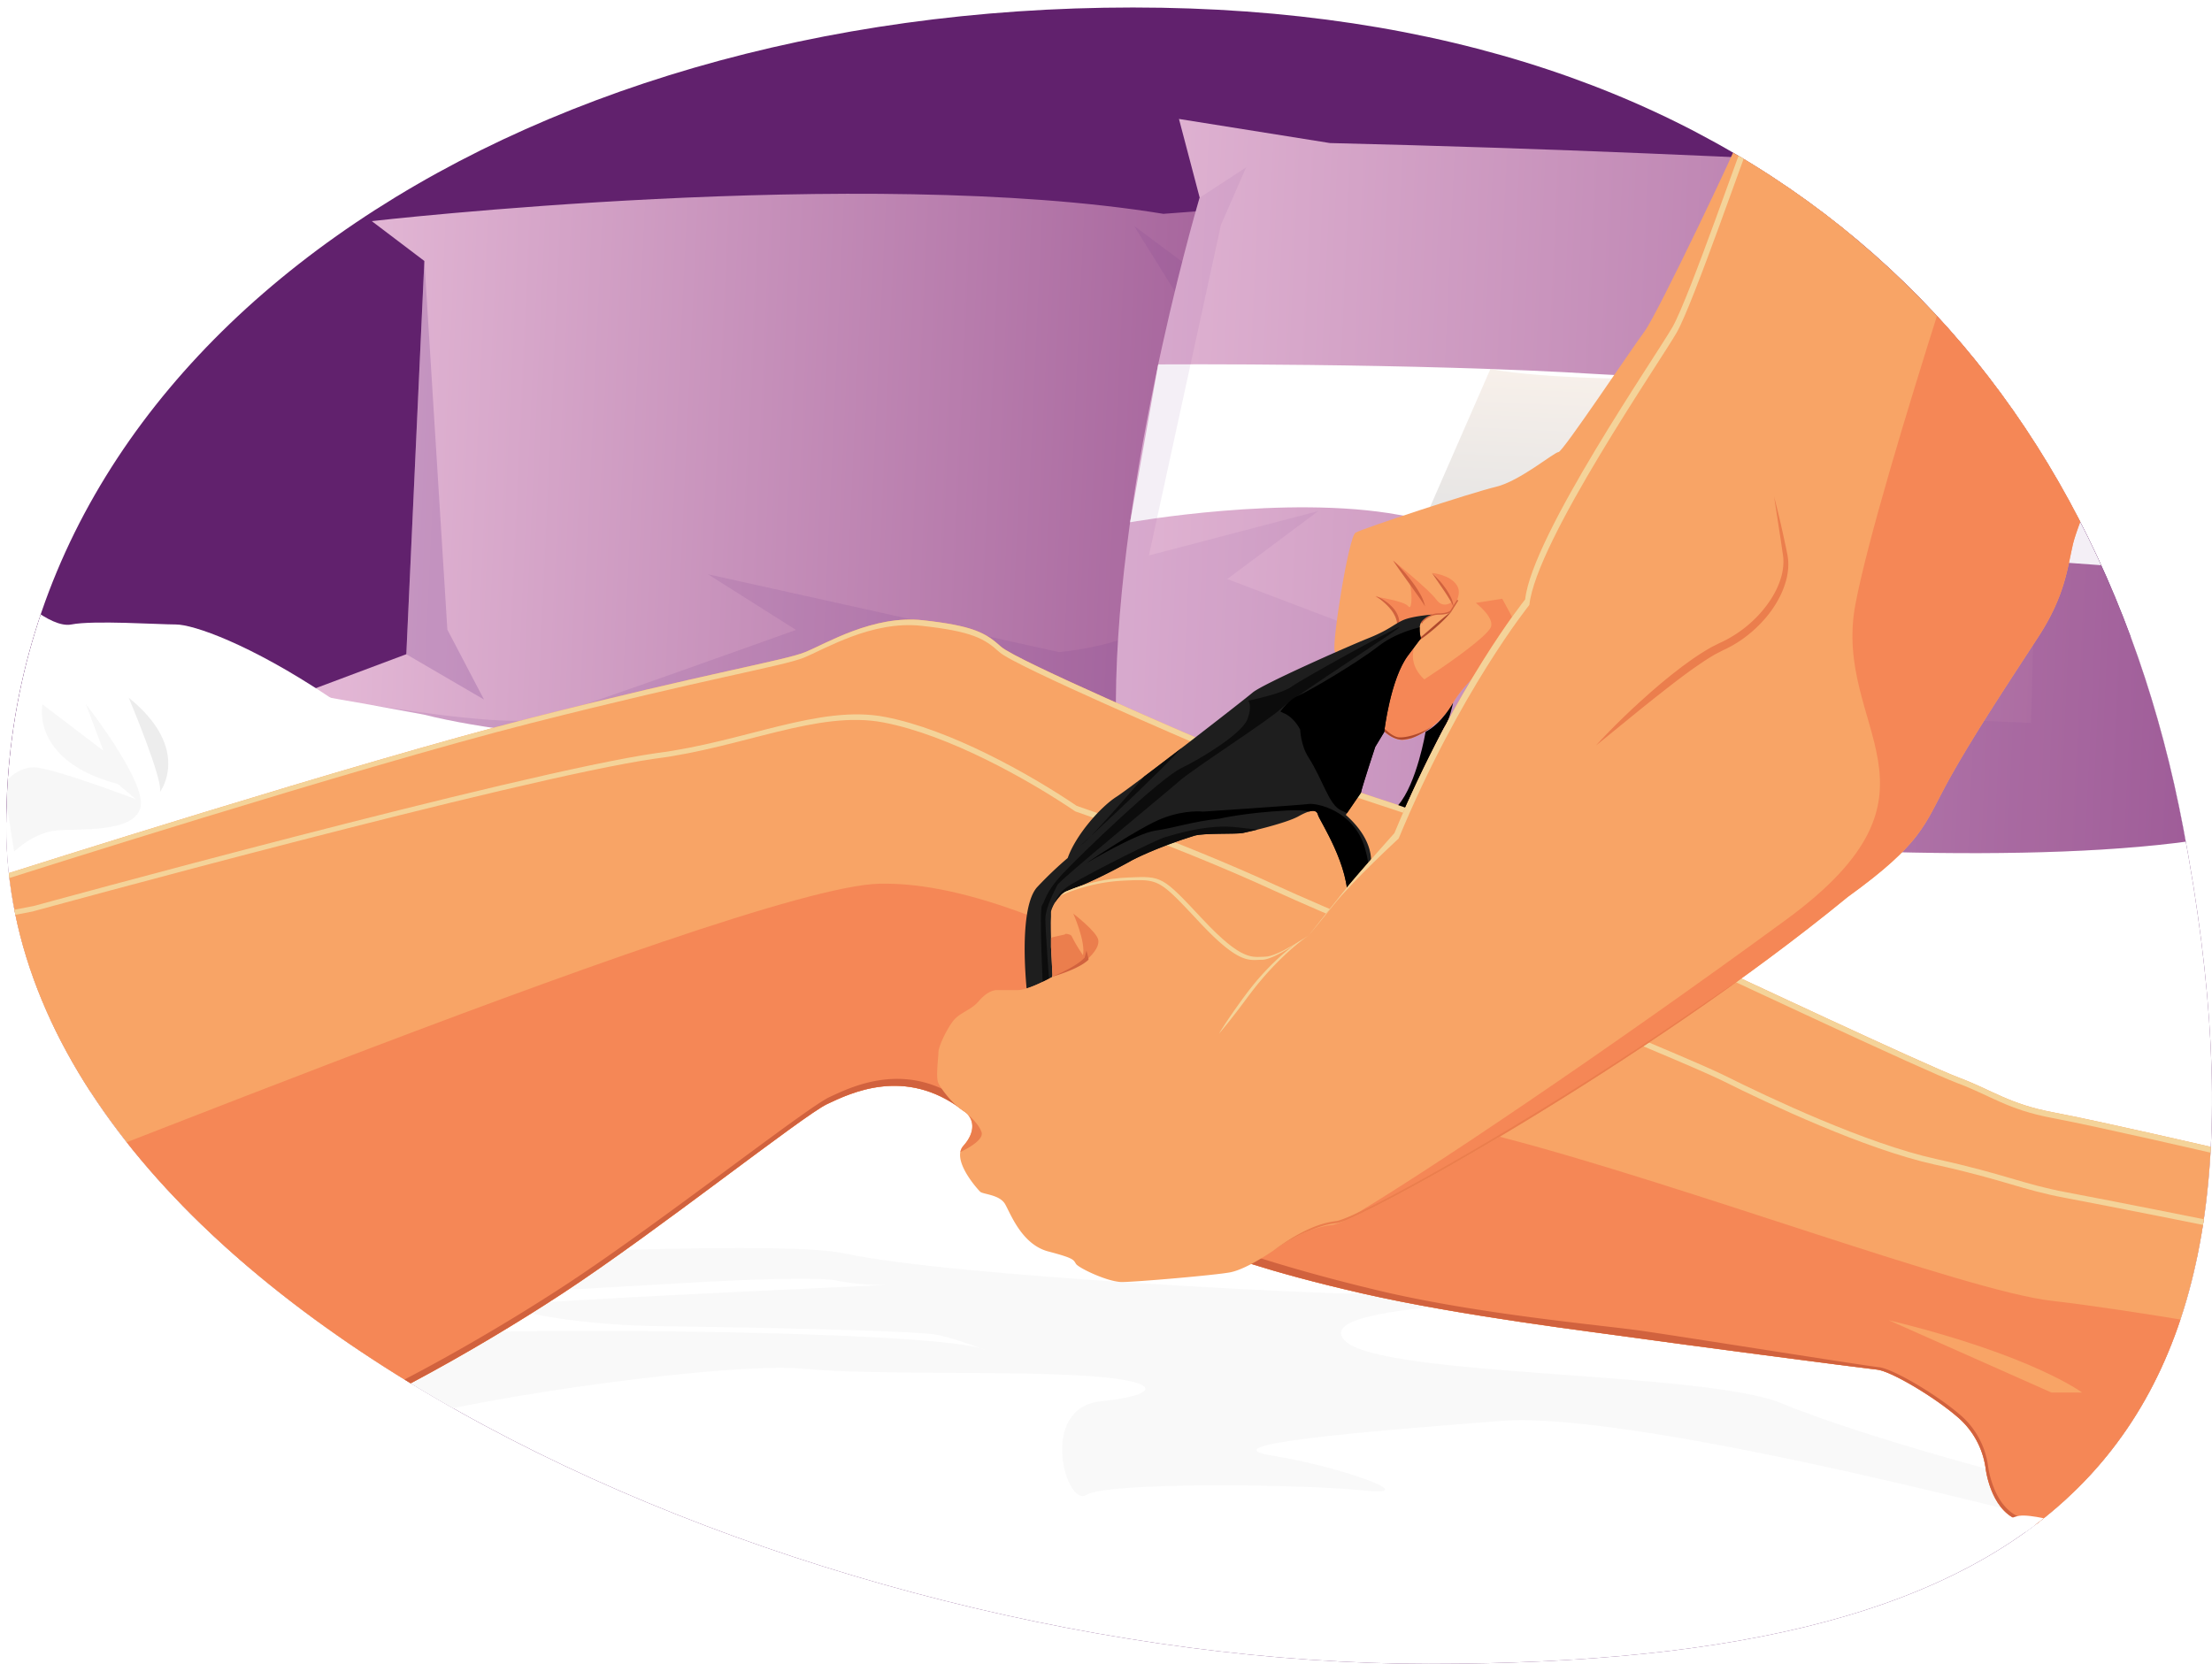 <svg id="rule3" xmlns="http://www.w3.org/2000/svg" xmlns:xlink="http://www.w3.org/1999/xlink" viewBox="0 0 1471.472 1107.039">
  <defs>
    <style>
      .cls-rule3-1 {fill: none;}
      .skin2 {fill: #f8a466;}
      .cls-rule3-2 {fill: #1e1e1e;}
      .cls-rule3-3 {isolation: isolate;}
      .cls-rule3-4 {clip-path: url(#clip-path-rule3);}
      .cls-rule3-5 {clip-path: url(#clip-path-rule3-2);}
      .cls-rule3-6 {fill: #61216d;}
      .cls-rule3-7 {fill: #fff;}
      .cls-rule3-8 {fill: #f9f9f9;}
      .cls-rule3-9 {filter: url(#AI_FlouGaussien_4-rule3);}
      .cls-rule3-10 {fill: url(#Dégradé_sans_nom-rule3_2);}
      .cls-rule3-11, .cls-rule3-12, .cls-rule3-15 {fill: #773e8e;mix-blend-mode: multiply;}
      .cls-rule3-11 {opacity: 0.24;}
      .cls-rule3-12 {opacity: 0.14;}
      .cls-rule3-13 {fill: url(#Dégradé_sans_nom-rule3_2-2);}
      .cls-rule3-14 {fill: url(#Dégradé_sans_nom-rule3_2-3);}
      .cls-rule3-15 {opacity: 0.08;}
      .cls-rule3-16 {opacity: 0.11;mix-blend-mode: color-dodge;fill: url(#Áåçûìÿííûé_ãðàäèåíò_216);}
      .cls-rule3-17, .cls-rule3-18 {fill: #ededed;}
      .cls-rule3-18 {opacity: 0.43;}
      .cls-rule3-19 {clip-path: url(#clip-path-rule3-3);}
      .skin1 {fill: #f4d399;}
      .cls-rule3-20 {clip-path: url(#clip-path-rule3-4);}
      .skin3 {fill: #f58756;}
      .skin5 {fill: #d1623e;}
      .cls-rule3-21 {clip-path: url(#clip-path-rule3-5);}
      .cls-rule3-22 {fill: #af492d;}
      .cls-rule3-23 {clip-path: url(#clip-path-rule3-6);}
      .cls-rule3-24 {fill: #0c0c0c;}
      .cls-rule3-25 {clip-path: url(#clip-path-rule3-7);}
      .skin4 {fill: #eb7e4d;}    
    </style>
    <clipPath id="clip-path-rule3">
      <path class="cls-rule3-1" d="M4.13,549.426C4.13,229.295,339.601,4.987,753.66,4.987s639.18,231.437,698.731,545.974c79.13,418.029-87.793,556.079-501.942,556.079S4.13,869.558,4.13,549.426Z"/>
    </clipPath>
    <clipPath id="clip-path-rule3-2">
      <polygon class="cls-rule3-1" points="1566.246 1136.098 -15.725 1154.395 -25.825 -22.83 1566.246 -22.83 1566.246 1136.098"/>
    </clipPath>
    <filter id="AI_FlouGaussien_4-rule3" name="AI_FlouGaussien_4-rule3">
      <feGaussianBlur stdDeviation="4"/>
    </filter>
    <linearGradient id="Dégradé_sans_nom-rule3_2" data-name="Dégradé sans nom 2" x1="208.302" y1="340.845" x2="924.59" y2="340.845" gradientTransform="translate(16.834 -52.917) rotate(2.625)" gradientUnits="userSpaceOnUse">
      <stop offset="0" stop-color="#e5bad7"/>
      <stop offset="1" stop-color="#995390"/>
    </linearGradient>
    <linearGradient id="Dégradé_sans_nom-rule3_2-2" x1="1351.226" y1="334.61" x2="1998.571" y2="334.61" xlink:href="#Dégradé_sans_nom-rule3_2"/>
    <linearGradient id="Dégradé_sans_nom-rule3_2-3" x1="693.637" y1="329.836" x2="1582.525" y2="329.836" xlink:href="#Dégradé_sans_nom-rule3_2"/>
    <linearGradient id="Áåçûìÿííûé_ãðàäèåíò_216" data-name="Áåçûìÿííûé ãðàäèåíò 216" x1="1111.367" y1="368.372" x2="1111.367" y2="244.227" gradientTransform="translate(16.834 -52.917) rotate(2.625)" gradientUnits="userSpaceOnUse">
      <stop offset="0"/>
      <stop offset="1" stop-color="#c97f45"/>
    </linearGradient>
    <clipPath id="clip-path-rule3-3">
      <path class="skin2" d="M5.421,581.041S237.592,507.042,354.14,477.442s167.422-37.924,181.297-43.474,45.324-24.975,78.624-21.275,41.624,8.325,51.799,17.575S799.057,492.242,799.057,492.242l161.872,53.649,182.222,98.048s137.823,64.749,160.022,73.074,33.299,17.575,62.899,23.125,108.74,23.865,108.74,23.865l-13.467,73.259-177.597,22.2L710.259,664.289,549.311,562.541l-558.69,186.847Z"/>
    </clipPath>
    <clipPath id="clip-path-rule3-4">
      <path class="skin2" d="M22.533,602.778S346.278,513.979,436.926,501.03c58.274-7.4,108.223-32.374,151.697-24.05s96.198,37.924,127.648,59.199c0,0,65.674,22.2,132.273,52.724s269.17,111.923,298.77,126.723,94.348,45.324,140.597,55.499,57.349,16.65,86.948,22.2,98.973,19.425,98.973,19.425l70.299,179.447-95.273,19.425-38.387,5.087s-49.949,1.85-68.449-5.55-21.275-35.149-21.275-35.149a54.571,54.571,0,0,0-17.575-32.374c-15.725-13.875-45.324-31.449-54.574-32.374s-135.973-17.575-161.872-21.275-114.416-14.312-180.729-29.463c-65.819-15.037-94.916-26.961-94.916-26.961s-133.198-66.599-171.122-95.273-73.999-11.1-89.723-3.7-113.773,85.098-175.747,125.798-141.522,84.174-187.772,98.973-73.074,24.05-105.448,38.849-75.849,37.924-98.973,31.449S-3.829,607.865-3.829,607.865Z"/>
    </clipPath>
    <clipPath id="clip-path-rule3-5">
      <path class="skin2" d="M1157.026,91.724c0,2.775-54.574,117.473-62.899,128.573s-54.574,80.474-57.349,80.474-25.9,19.425-41.624,23.125-88.798,27.75-93.423,30.524-15.725,73.074-13.875,78.624,28.674,49.024,28.674,49.024,7.4,10.175,16.65,10.175,26.614-11.915,32.837-23.587c9.049-16.971,28.353-27.106,40.478-56.605l195.855-194.528,68.449-137.823Z"/>
    </clipPath>
    <clipPath id="clip-path-rule3-6">
      <path id="string" class="cls-rule3-2" d="M905.331,527.465l-10.076,14.727c24.975,22.2,14.8,40.699,14.8,40.699s9.471-1.026-13.654,18.399c1.85-24.975-18.721-55.398-19.646-59.098s-4.625-3.7-12.95.925-32.374,10.175-36.999,11.1-26.125-.082-32.374,1.85c-25.437,7.862-41.162,16.187-41.162,16.187s-20.795,11.82-37.444,18.295S699.482,606.025,699.159,611.565c-.503,8.606,1.387,38.387,1.387,38.387-7.36,3.626-13.154,6.403-17.628,7.73-2.775-30.524-1.334-58.142,6.991-67.391a249.41,249.41,0,0,1,20.35-19.425c5.55-15.725,22.2-34.224,32.374-40.699s84.173-63.824,90.648-69.374,62.899-30.524,76.774-36.074,16.951-9.21,23.125-12.025,19.366-3.761,19.366-3.761a15.851,15.851,0,0,0-6.436,4.143c-3.242,3.298-.905,11.643-.905,11.643l-2.775,3.7-5.55,7.4c-12.025,15.725-16.072,51.236-16.072,51.236l-5.976,9.896s-8.88,26.918-9.5,30.515Z"/>
    </clipPath>
    <clipPath id="clip-path-rule3-7">
      <path class="skin2" d="M1163.5,85.249c-3.7,7.4-39.774,112.848-50.874,132.273s-93.423,138.748-98.048,181.297c0,0-46.249,57.349-86.948,155.397,1.982-2.018-21.787,24.151-34.124,39.352-7.928,9.769-22.763,28.634-22.763,28.634s-20.812,14.337-29.137,14.337S826.806,640.24,799.982,611.565s-26.825-28.674-49.024-27.75a118.148,118.148,0,0,0-41.624,9.25c-4.625,1.85-10.175,11.1-10.175,13.875v23.125s.925,16.65.925,18.5-.925,1.85-.925,1.85-14.8,8.325-22.2,8.325H663.084c-1.85,0-6.475.925-12.025,7.4s-12.95,7.4-17.575,13.875-9.25,16.65-9.25,20.35-1.85,16.65,0,20.35,9.25,13.875,16.65,18.5,8.325,13.875,0,23.125,9.25,28.674,11.1,30.524,12.95,1.85,16.65,8.325,11.1,26.825,28.674,31.449,16.65,5.55,18.5,8.325,21.275,12.025,30.524,12.025,62.899-4.625,72.149-6.475,22.2-10.175,27.75-13.875,22.2-15.725,39.774-17.575,209.046-108.223,343.169-218.296c49.949-36.074,50.874-48.099,66.599-76.774s40.12-65.516,60.124-96.198c17.964-27.553,19.425-46.249,23.125-61.974s33.299-86.023,44.399-94.348,5.55-189.622,5.55-189.622-110.998-20.35-116.548-20.35S1163.5,85.249,1163.5,85.249Z"/>
    </clipPath>
  </defs>
  <title>rules-3</title>
  <g class="cls-rule3-3">
    <g id="Calque_1" data-name="Calque 1">
      <g class="cls-rule3-4">
        <g class="cls-rule3-5">
          <polygon class="cls-rule3-6" points="1614.752 1235.667 -122.609 1241.217 -110.84 -39.692 1614.752 -44.435 1614.752 1235.667"/>
          <g id="couette">
            <path id="fond_blanc" data-name="fond blanc" class="cls-rule3-7" d="M-84.242,587.053c10.858-4.343,269.291-128.13,408.28-152.019s1242.209-9.952,1242.209-9.952l16.021,754.073-1640.938-52.169Z"/>
            <path class="cls-rule3-8" d="M-114.646,860.687s602.285-42.71,676.123-26.784,327.203,27.508,341.681,26.784,98.45-7.899,108.585.032-140.437,6.483-117.272,31.096,238.887,20.269,291.008,41.986,165.049,52.121,188.214,56.464,18.821,28.876,18.821,28.876-299.695-80.996-393.802-73.757-196.901,15.926-152.019,23.165,101.346,27.508,60.808,23.165-171.202-5.791-184.776,2.896-32.395-57.912,9.592-62.255,41.986-14.478-17.374-17.374-134.645,0-180.975-4.343-209.931,17.374-273.634,36.195-97.003,23.165-73.838,33.299,44.882,18.821-1.448,17.374-140.437-1.448-183.871,7.239S-114.646,860.687-114.646,860.687Z"/>
            <path class="cls-rule3-7" d="M266.126,865.031c2.172-.724,180.251-10.858,180.251-10.858s91.211-5.791,110.033-2.172a161.273,161.273,0,0,0,34.023,2.924s-225.857,10.106-243.954,13.001,34.023,13.754,93.383,14.478,170.117,2.896,183.871,5.791S655.584,898.33,655.584,898.33c-21.85-12.214-301.368-16.394-406.832-9.411C137.456,896.288,266.126,865.031,266.126,865.031Z"/>
          </g>
          <g id="coussins" class="cls-rule3-9">
            <path class="cls-rule3-10" d="M917.333,493.765l-92.223-2.975s-390.445,23.002-543.123-15.338l-35.395-6.481-5.872-1.053c-8.39-1.482-13.594-2.347-13.594-2.347l-25.331-4.608,68.5-25.695,11.994-261.622L247.308,147.125s326.664-37.522,526.627-4.849l50.412-3.8-13.143,54.245.147.478c2.016,11.374,36.001,192.52,48.727,269.106Z"/>
            <polygon class="cls-rule3-11" points="270.317 435.322 321.979 465.445 297.589 418.936 282.313 173.646 270.317 435.322"/>
            <path class="cls-rule3-12" d="M917.333,493.765l-92.223-2.975s-390.445,23.002-543.123-15.338l-35.395-6.481c32.574,5.255,95.925,14.427,114.442,9.008,25.376-7.456,168.469-58.878,168.469-58.878l-58.522-37.001,233.428,51.758c70.172-6.812,97.733-43.472,97.733-43.472l-10.669-180.547-37.182-59.687,56.913,42.569.147.478c2.016,11.374,36.001,192.52,48.727,269.106Z"/>
            <path class="cls-rule3-13" d="M1990.13,544.199l-92.838-4.256s-375.282,24.324-474.662-21.76l-78.478-18.64,43.901-13.033s25.275-182.346,66.031-285.471l-14.901-43.935,83.683,19.507s209.246-14.854,361.397,16.568l71.781-12.38L1936.004,223.131s23.679,158.734,5.652,271.52Z"/>
            <path class="cls-rule3-12" d="M1941.656,494.652l-44.364,45.291s-375.282,24.324-474.662-21.76l-78.478-18.64,43.901-13.033s25.275-182.346,66.031-285.471l69.327-3.09-70.531,29.361s-34.773,146.025-21.67,170.132l221.122-26.689-140.641,63.971,278.214,7.575L1705.482,318.341l150.553,114.246,60.471-12.899,8.366-182.495L1901.923,202.763l34.081,20.368S1959.683,381.865,1941.656,494.652Z"/>
            <g>
              <path class="cls-rule3-14" d="M1572.888,560.746l-83.477-6.639c-207.804,43.53-728.688-31.905-728.688-31.905l-76.227,7.378,57.911-49.277c-2.724-148.047,52.313-337.692,55.427-348.236l.228-.55-13.788-52.378L884.724,95.18c296.553,7.033,538.587,24.691,538.587,24.691l78.677-7.83-19.331,50.859c9.372,20.677,16.301,46.116,21.308,73.72,20.493,113.614,9.76,263.857,9.76,263.857Z"/>
              <path class="cls-rule3-7" d="M770.477,242.45s171.144-1.155,293.216,6.51c122.07,7.664,365.52-15.562,445.867,23.493l6.857,116.412s-134.338-19.461-249.723-17.772c-115.385,1.688-261.49-14.89-336.118-28.544-74.626-13.653-178.789,4.939-178.789,4.939Z"/>
              <path class="cls-rule3-15" d="M1572.888,560.746l-83.477-6.639c-207.804,43.53-728.688-31.905-728.688-31.905l-76.227,7.378,57.911-49.277c-2.724-148.047,52.313-337.692,55.427-348.236l.228-.55,30.874-20.145-16.727,38.228L764.281,369.567l112.656-29.519-60.558,45.219L1029.607,466.284l321.497,14.739,2.662-103.891-54.947-110.461,79.546,73.012,47.894-28.071,56.399-148.711,21.308,73.72c20.493,113.614,9.76,263.857,9.76,263.857Z"/>
              <path class="cls-rule3-16" d="M991.448,245.52l-43.708,100.005s138.006,19.32,201.662,22.238,123.891,3.271,123.891,3.271l-2.03-121.96S1060.319,258.618,991.448,245.52Z"/>
            </g>
          </g>
          <g id="bout_de_couette_gauche" data-name="bout de couette gauche" class="cls-rule3-9">
            <path class="cls-rule3-7" d="M341.411,506.7s-70.942-8.687-123.063-43.434-89.764-47.777-101.346-47.777-55.016-2.896-69.494,0-39.091-21.717-39.091-21.717l-36.195,305.486L363.128,560.751Z"/>
            <path class="cls-rule3-17" d="M85.633,464.231s23.165,55.016,20.752,62.738C106.385,526.969,128.102,498.496,85.633,464.231Z"/>
            <path class="cls-rule3-18" d="M57.16,468.575l11.582,30.886L28.204,468.575s-8.204,37.643,50.19,53.086l12.065,10.135s-55.74-21.234-67.926-21.234S2.626,521.178,2.626,522.626s6.756,43.917,6.756,43.917,13.03-12.548,27.991-13.995,51.156,1.93,55.982-14.961S57.16,468.575,57.16,468.575Z"/>
          </g>
          <g id="persos">
            <g id="girl">
              <g id="jambe">
                <path class="skin2" d="M5.421,581.041S237.592,507.042,354.14,477.442s167.422-37.924,181.297-43.474,45.324-24.975,78.624-21.275,41.624,8.325,51.799,17.575S799.057,492.242,799.057,492.242l161.872,53.649,182.222,98.048s137.823,64.749,160.022,73.074,33.299,17.575,62.899,23.125,108.74,23.865,108.74,23.865l-13.467,73.259-177.597,22.2L710.259,664.289,549.311,562.541l-558.69,186.847Z"/>
                <g class="cls-rule3-19">
                  <path class="skin1" d="M4.496,584.741S236.667,510.742,353.215,481.142s167.422-37.924,181.297-43.474,45.324-24.975,78.624-21.275,41.624,8.325,51.799,17.575S798.132,495.942,798.132,495.942l161.872,53.649,182.222,98.048s137.823,64.749,160.022,73.074,33.299,17.575,62.899,23.125,108.74,23.865,108.74,23.865l-36.129-54.852L1375.784,675.851,1020.591,516.754,612.673,353.032,4.959,514.904Z"/>
                </g>
              </g>
              <g id="jambe-2" data-name="jambe">
                <path class="skin2" d="M22.533,602.778S346.278,513.979,436.926,501.03c58.274-7.4,108.223-32.374,151.697-24.05s96.198,37.924,127.648,59.199c0,0,65.674,22.2,132.273,52.724s269.17,111.923,298.77,126.723,94.348,45.324,140.597,55.499,57.349,16.65,86.948,22.2,98.973,19.425,98.973,19.425l70.299,179.447-95.273,19.425-38.387,5.087s-49.949,1.85-68.449-5.55-21.275-35.149-21.275-35.149a54.571,54.571,0,0,0-17.575-32.374c-15.725-13.875-45.324-31.449-54.574-32.374s-135.973-17.575-161.872-21.275-114.416-14.312-180.729-29.463c-65.819-15.037-94.916-26.961-94.916-26.961s-133.198-66.599-171.122-95.273-73.999-11.1-89.723-3.7-113.773,85.098-175.747,125.798-141.522,84.174-187.772,98.973-73.074,24.05-105.448,38.849-75.849,37.924-98.973,31.449S-3.829,607.865-3.829,607.865Z"/>
                <g class="cls-rule3-20">
                  <path class="skin1" d="M-4.754,611.565l26.362-5.087S345.353,517.679,436.001,504.729c58.274-7.4,108.223-32.374,151.697-24.05S683.897,518.604,715.346,539.879c0,0,65.674,22.2,132.273,52.724s269.17,111.923,298.77,126.723,94.348,45.324,140.597,55.499,57.349,16.65,86.948,22.2,98.973,19.425,98.973,19.425l-.925-27.75L1270.336,755.4,725.521,526.004,571.049,453.855,437.851,484.38-3.366,604.628Z"/>
                  <path class="skin3" d="M-65.34,815.524C-79.489,829.673,489.924,590.17,584.923,587.978c120.248-2.775,295.995,137.823,416.243,169.272S1308.26,858.998,1364.684,865.473s147.997,23.125,147.997,23.125l14.8,65.674s-1.85,99.898-7.4,102.673-181.297,54.574-195.172,54.574H-69.965Z"/>
                  <path class="skin5" d="M1551.531,987.571l-95.837,19.425-38.614,5.087s-54.71,4.846-73.319-2.554-21.401-35.149-21.401-35.149a54.447,54.447,0,0,0-17.679-32.374c-15.818-13.875-45.593-31.449-54.897-32.374s-132.313-20.571-158.365-24.271-108.393-10.937-174.889-26.825C850.967,842.871,814.141,828.936,814.141,828.936s-133.986-66.599-172.135-95.273-74.437-11.1-90.255-3.7S437.305,815.061,374.964,855.761,232.604,939.934,186.081,954.734s-73.506,24.05-106.072,38.849-76.298,37.924-99.559,31.449l-.465,45.787,261.459-49.949,332.174-184.997S819.259,926.522,822.981,926.522c3.542,0,3.67-.008,401.028,62.899l80.95,103.598,246.572-29.599Z"/>
                  <path class="skin2" d="M1256.461,878.423l108.223,48.099H1385.034S1351.735,901.547,1256.461,878.423Z"/>
                </g>
              </g>
            </g>
            <g id="boy">
              <g id="bras">
                <path class="skin2" d="M1157.026,91.724c0,2.775-54.574,117.473-62.899,128.573s-54.574,80.474-57.349,80.474-25.9,19.425-41.624,23.125-88.798,27.75-93.423,30.524-15.725,73.074-13.875,78.624,28.674,49.024,28.674,49.024,7.4,10.175,16.65,10.175,26.614-11.915,32.837-23.587c9.049-16.971,28.353-27.106,40.478-56.605l195.855-194.528,68.449-137.823Z"/>
                <g class="cls-rule3-21">
                  <path class="skin3" d="M1005.791,410.381c-.925-1.85-6.475-12.025-6.475-12.025l-17.575,2.775s12.025,9.25,10.175,15.725-33.299,27.75-33.299,27.75l-11.1,7.4s-9.25-7.4-7.4-18.5l1.85-11.1h0l-17.575,24.975L914.217,475.13l5.55,23.125,9.25,11.1,21.275-5.55,31.449-18.5,30.524-45.324Z"/>
                  <path class="cls-rule3-22" d="M931.751,497.929a2.624,2.624,0,0,1-1.082-.162c-1.571-.786-9.882-5.55-10.235-5.753l-.363-.209-.783-8.789,1.583,1.652c.053.055,5.338,5.52,9.509,5.909,4.489.421,13.761-1.926,20.933-6.442l2.914-1.835-7.658,12.481-.304.085C942.687,495.861,934.871,497.929,931.751,497.929Zm-10.154-7.101c1.655.947,8.443,4.827,9.791,5.501.995.334,8.055-1.247,14.142-2.927l3.877-6.32c-6.954,3.649-14.988,5.489-19.177,5.096-3.285-.307-6.927-3.112-8.95-4.907Z"/>
                  <path class="skin3" d="M914.68,396.969s19.425,2.775,22.2,6.475,2.775-12.95,0-17.575-10.175-12.95-10.175-12.95,24.05,19.425,28.674,25.9,10.175,1.85,10.175,1.85-7.4-16.65-12.95-19.425c0,0,12.025.925,16.65,8.325s-5.755,18.695-5.755,18.695-14.594-1.12-18.294,5.355c0,0-7.4-4.625-15.725,3.7C929.48,417.319,934.105,405.294,914.68,396.969Z"/>
                  <path class="skin5" d="M915.142,396.506a31.023,31.023,0,0,1,5.978,3.136,28.833,28.833,0,0,1,5.21,4.421,17.608,17.608,0,0,1,3.726,5.888,12.555,12.555,0,0,1,.731,3.476,10.824,10.824,0,0,1-.388,3.498l-0.0.003-.735-.44a26.565,26.565,0,0,1,4.012-2.37,19.206,19.206,0,0,1,4.416-1.54,9.769,9.769,0,0,1,4.752.093c.755.22,1.456.476,2.186.713l1.085.362.271.09.068.023.034.011.017.006-.005-.002-.004-.001c-.132.391.289-.877-.297.876l-.136-.045-.543-.181-.666-.222.457-.513a18.857,18.857,0,0,1,4.216-3.513,14.653,14.653,0,0,1,5.118-2.003,16.383,16.383,0,0,1,2.738-.211,25.615,25.615,0,0,0,2.624-.173,16.17,16.17,0,0,0,2.55-.506,9.115,9.115,0,0,0,1.199-.434,4.467,4.467,0,0,0,1.008-.59l-.065.082,4.625-7.4.784.49-4.625,7.4-.035.056-.031.026a4.977,4.977,0,0,1-1.283.779,10.025,10.025,0,0,1-1.317.478,17.082,17.082,0,0,1-2.698.537,26.532,26.532,0,0,1-2.718.18,15.342,15.342,0,0,0-2.595.197,13.731,13.731,0,0,0-4.796,1.881,18.014,18.014,0,0,0-3.988,3.316l-.209-.735.543.181.136.045c-.583,1.754-.159.487-.288.879l.004.001.005.002-.017-.006-.034-.011-.068-.023-.271-.09-1.085-.362c-.72-.233-1.454-.5-2.163-.706a8.86,8.86,0,0,0-4.299-.071,18.297,18.297,0,0,0-4.199,1.468,25.724,25.724,0,0,0-3.857,2.276l-.799.574.065-1.015 0-.003a19.334,19.334,0,0,0-.283-3.166,16.956,16.956,0,0,0-.913-2.985,22.066,22.066,0,0,0-3.309-5.4,37.933,37.933,0,0,0-4.58-4.646A58.072,58.072,0,0,0,915.142,396.506Z"/>
                  <path class="skin5" d="M926.705,372.919a84.461,84.461,0,0,1,6.583,6.687c1.034,1.171,2.062,2.349,3.04,3.567.995,1.206,1.967,2.431,2.893,3.692a71.036,71.036,0,0,1,5.215,7.825,29.737,29.737,0,0,1,3.542,8.753c-1.617-2.702-3.381-5.201-5.186-7.711l-5.376-7.541-1.366-1.876-1.348-1.893-2.71-3.784C930.198,378.1,928.406,375.556,926.705,372.919Z"/>
                  <path class="skin5" d="M952.604,381.244a50.038,50.038,0,0,1,4.773,4.811,60.051,60.051,0,0,1,4.188,5.332,39.078,39.078,0,0,1,3.486,5.855,16.498,16.498,0,0,1,1.825,6.583A36.745,36.745,0,0,0,963.77,397.932c-1.14-1.892-2.366-3.736-3.595-5.59l-3.785-5.516C955.119,384.985,953.838,383.144,952.604,381.244Z"/>
                  <path class="cls-rule3-22" d="M965.484,406.926a68.134,68.134,0,0,1-5.202,5.717c-1.821,1.817-3.715,3.558-5.66,5.242q-2.925,2.517-5.979,4.883c-2.055,1.553-4.147,3.062-6.329,4.438l.03-.025c-.484.403-.971.804-1.444,1.22-.234.21-.467.422-.69.643-.112.111-.22.224-.32.344-.077.118-.238.255-.175.397-.096-.142.044-.312.098-.448.077-.142.164-.278.254-.411.177-.269.379-.517.58-.767.403-.498.829-.973,1.265-1.439l.031-.025,5.84-4.984,5.793-5.031c1.926-1.684,3.865-3.354,5.84-4.988C961.388,410.053,963.389,408.446,965.484,406.926Z"/>
                </g>
              </g>
              <g>
                <path id="string-2" data-name="string" class="cls-rule3-2" d="M905.331,527.465l-10.076,14.727c24.975,22.2,14.8,40.699,14.8,40.699s9.471-1.026-13.654,18.399c1.85-24.975-18.721-55.398-19.646-59.098s-4.625-3.7-12.95.925-32.374,10.175-36.999,11.1-26.125-.082-32.374,1.85c-25.437,7.862-41.162,16.187-41.162,16.187s-20.795,11.82-37.444,18.295S699.482,606.025,699.159,611.565c-.503,8.606,1.387,38.387,1.387,38.387-7.36,3.626-13.154,6.403-17.628,7.73-2.775-30.524-1.334-58.142,6.991-67.391a249.41,249.41,0,0,1,20.35-19.425c5.55-15.725,22.2-34.224,32.374-40.699s84.173-63.824,90.648-69.374,62.899-30.524,76.774-36.074,16.951-9.21,23.125-12.025,19.366-3.761,19.366-3.761a15.851,15.851,0,0,0-6.436,4.143c-3.242,3.298-.905,11.643-.905,11.643l-2.775,3.7-5.55,7.4c-12.025,15.725-16.072,51.236-16.072,51.236l-5.976,9.896s-8.88,26.918-9.5,30.515Z"/>
                <g class="cls-rule3-23">
                  <path class="cls-rule3-24" d="M693.951,660.529s-2.896-55.378-.724-58.274,1.81-8.325,14.116-21.355,63.703-62.617,78.543-69.856,40.176-23.165,43.796-32.214.724-12.668.724-12.668,22.079-4.343,28.956-9.411,65.513-37.281,71.304-39.453-69.856,45.968-78.181,53.931-58.636,40.176-68.047,48.501-79.629,65.875-81.077,69.132-7.963,14.639-7.963,22.702,2.896,46.117,2.896,46.117Z"/>
                  <path class="cls-rule3-24" d="M718.925,562.44s69.494-63.341,79.629-79.629l10.135-16.288-23.527,25.698-17.012,16.288S725.971,558.011,718.925,562.44Z"/>
                  <path d="M811.223,544.705c-17.736,1.81-30.042,6.153-42.71,7.963s-45.968,21.717-45.968,21.717,35.833-24.251,51.035-30.042,26.784-4.343,26.784-4.343,65.151-4.343,70.218-5.067,29.68,3.981,37.281,28.956-2.534,38.005-2.534,38.005L879.993,611.565l-4.705-63.965s9.049-9.773-19.183-8.325S811.223,544.705,811.223,544.705Z"/>
                  <path class="cls-rule3-24" d="M702.276,607.684s-5.067-10.135,10.135-19.183,57.188-30.042,62.617-31.49,27.87-9.049,48.501-6.515,28.594,2.534,28.594,2.534L738.471,588.863Z"/>
                  <path d="M870.429,503.898c9.707,15.081,13.508,31.698,21.87,35.378,9.049,3.981,13.754,6.515,13.754,6.515l38.977-9.601,38.239-69.546-12.689-24.25L952.021,415.851s-20.269,2.534-35.109,14.116-47.191,30.413-53.344,32.946-11.807,10.488-11.807,10.488l2.172,1.086s6.311,2.036,10.994,10.994C864.927,485.481,865.209,495.787,870.429,503.898Z"/>
                </g>
              </g>
              <path d="M934.852,537.355l-4.729-1.677c12.437-14.403,18.225-48.805,18.225-48.805,10.792-5.51,18.272-19.264,18.272-19.264s-2.534,12.18-5.429,15.618c-1.787,2.123-26.339,54.128-26.339,54.128"/>
              <g id="bras-2" data-name="bras">
                <path class="skin2" d="M1163.5,85.249c-3.7,7.4-39.774,112.848-50.874,132.273s-93.423,138.748-98.048,181.297c0,0-46.249,57.349-86.948,155.397,1.982-2.018-21.787,24.151-34.124,39.352-7.928,9.769-22.763,28.634-22.763,28.634s-20.812,14.337-29.137,14.337S826.806,640.24,799.982,611.565s-26.825-28.674-49.024-27.75a118.148,118.148,0,0,0-41.624,9.25c-4.625,1.85-10.175,11.1-10.175,13.875v23.125s.925,16.65.925,18.5-.925,1.85-.925,1.85-14.8,8.325-22.2,8.325H663.084c-1.85,0-6.475.925-12.025,7.4s-12.95,7.4-17.575,13.875-9.25,16.65-9.25,20.35-1.85,16.65,0,20.35,9.25,13.875,16.65,18.5,8.325,13.875,0,23.125,9.25,28.674,11.1,30.524,12.95,1.85,16.65,8.325,11.1,26.825,28.674,31.449,16.65,5.55,18.5,8.325,21.275,12.025,30.524,12.025,62.899-4.625,72.149-6.475,22.2-10.175,27.75-13.875,22.2-15.725,39.774-17.575,209.046-108.223,343.169-218.296c49.949-36.074,50.874-48.099,66.599-76.774s40.12-65.516,60.124-96.198c17.964-27.553,19.425-46.249,23.125-61.974s33.299-86.023,44.399-94.348,5.55-189.622,5.55-189.622-110.998-20.35-116.548-20.35S1163.5,85.249,1163.5,85.249Z"/>
                <g class="cls-rule3-25">
                  <path class="skin1" d="M870.743,622.202s8.382-10.019,16.187-19.887c12.621-15.957,43.474-44.399,43.474-44.399,40.699-98.048,86.948-155.397,86.948-155.397,4.625-42.549,86.948-161.872,98.048-181.297s47.174-124.873,50.874-132.273c0,0-39.312-27.287-33.762-27.287l-44.399,136.898s-49.024,73.999-49.949,77.699-54.574,128.573-54.574,128.573l-64.749,111.923L881.843,589.828Z"/>
                  <path class="skin3" d="M1337.86,58.887s-87.873,259.92-103.598,343.169,71.224,123.948-46.249,209.971S942.892,784.074,894.793,811.824s-16.65,86.023-8.325,74.924,451.392-236.796,451.392-236.796,59.199-126.723,72.149-154.472S1500.657,230.934,1500.657,230.934l11.1-177.597Z"/>
                  <path class="skin1" d="M886.724,592.334c-7.4,10.175-18.5,31.449-18.5,31.449s-20.35,14.8-28.674,14.8-14.8,3.7-41.624-24.975-26.825-28.674-49.024-27.75A118.147,118.147,0,0,0,707.278,595.109c-4.625,1.85-10.175,11.1-10.175,13.875L691.734,590.625l51.035-19.183,43.072,7.239,42.348,43.434,21.355-5.429,23.527-24.613Z"/>
                  <path class="skin4" d="M723.456,638.148c.925-.925,8.077-7.158,7.152-12.708s-16.65-17.575-16.65-17.575,8.325,18.5,6.475,27.75c-9.25-13.875-6.475-12.95-9.25-13.875s-2.775,0-2.775,0l-8.325,1.85-7.4,5.55,6.741,20.847S708.564,647.68,723.456,638.148Z"/>
                  <path class="skin4" d="M640.885,739.213s9.25,6.475,12.025,13.875-21.275,16.65-21.275,16.65Z"/>
                  <path class="skin4" d="M1180.15,330.37q3.55,13.634,6.506,27.412l1.481,6.888c.45,2.303.996,4.561,1.281,7.056a34.42,34.42,0,0,1,.028,7.355,43.191,43.191,0,0,1-1.309,7.207,59.433,59.433,0,0,1-5.603,13.412,71.602,71.602,0,0,1-8.35,11.833,83.041,83.041,0,0,1-10.364,10.105,77.772,77.772,0,0,1-11.984,8.165c-1.051.603-2.144,1.134-3.216,1.699l-1.645.781c-.56.261-1.095.52-1.579.777l-3.007,1.543-1.503.775-1.47.891c-3.954,2.296-7.768,4.923-11.585,7.545-7.601,5.314-14.981,11.039-22.327,16.802-14.728,11.51-29.076,23.56-43.751,35.324,6.315-6.977,12.946-13.649,19.735-20.154,1.705-1.618,3.391-3.259,5.113-4.861l5.203-4.764,5.258-4.71c1.75-1.574,3.563-3.077,5.345-4.617,1.779-1.543,3.591-3.048,5.423-4.533,1.833-1.484,3.629-3.009,5.506-4.443l5.602-4.339,5.752-4.171c3.885-2.728,7.854-5.347,12.022-7.749l1.546-.919,1.628-.828,3.266-1.642c.556-.285,1.077-.533,1.582-.764l1.538-.716c1.004-.522,2.028-1.007,3.015-1.564a81.255,81.255,0,0,0,21.327-16.778c6.041-6.761,11.177-14.531,13.873-23.161a37.076,37.076,0,0,0,1.845-13.24c-.127-2.178-.554-4.52-.886-6.839l-1.023-6.957Z"/>
                  <path class="skin5" d="M699.621,649.952c2.031-.816,4.029-1.707,6.004-2.635,1.975-.93,3.923-1.91,5.822-2.963a61.447,61.447,0,0,0,5.523-3.379,28.295,28.295,0,0,0,4.794-4.028l0-0-.406.981,1.387-5.55,1.387,5.55.071.284-.477.698-0.0 0a30.561,30.561,0,0,1-5.666,3.839,63.159,63.159,0,0,1-6.009,2.856c-2.032.86-4.09,1.636-6.164,2.356C703.814,648.678,701.728,649.355,699.621,649.952Z"/>
                  <path class="skin1" d="M870.743,622.202a143.242,143.242,0,0,0-17.123,14.247c-2.698,2.546-5.291,5.201-7.823,7.909q-3.809,4.051-7.371,8.322c-4.803,5.649-9.112,11.672-13.606,17.631q-3.375,4.453-6.848,8.834c-1.164,1.456-2.327,2.912-3.515,4.35l-1.786,2.154-.903,1.07-.454.533-.224.268-.026.033c-.081-.046-.008-.027-.017-.047l.059-.064.117-.131-.094.148-.048.074c-.021-.008.012.068-.058-.004l.022-.04.179-.302.363-.599.739-1.19,1.507-2.359c1.009-1.569,2.046-3.119,3.083-4.668q3.122-4.639,6.366-9.189c4.304-6.06,8.777-12.089,13.664-17.763q3.683-4.24,7.607-8.257c2.646-2.647,5.335-5.251,8.155-7.709,2.803-2.476,5.7-4.846,8.707-7.065A88.775,88.775,0,0,1,870.743,622.202Z"/>
                  <path class="skin4" d="M846.997,832.089c3.066-2.251,6.186-4.43,9.385-6.502,3.213-2.048,6.515-3.964,9.906-5.721,6.783-3.472,14.025-6.328,21.706-7.339.487-.06.962-.124,1.369-.198.432-.088.877-.194,1.318-.326.886-.258,1.772-.561,2.652-.89,1.762-.653,3.508-1.378,5.242-2.136,3.47-1.51,6.901-3.132,10.312-4.794,6.821-3.328,13.564-6.828,20.273-10.39,26.813-14.304,53.092-29.614,79.121-45.31q39.086-23.483,77.241-48.476,19.076-12.488,37.896-25.359l18.88-12.786q9.433-6.406,18.929-12.734-8.985,7.038-18.222,13.74-9.187,6.769-18.579,13.249c-12.498,8.674-25.155,17.116-37.856,25.489q-38.14,25.064-77.23,48.64-19.567,11.742-39.408,23.021c-13.227,7.517-26.541,14.885-40.011,21.97-6.739,3.535-13.511,7.009-20.373,10.316-3.432,1.651-6.885,3.264-10.393,4.771-1.753.756-3.522,1.482-5.329,2.141-.902.333-1.816.641-2.757.91-.469.138-.952.251-1.45.35-.529.091-.997.148-1.454.2-7.446.917-14.595,3.651-21.424,6.861A188.297,188.297,0,0,0,846.997,832.089Z"/>
                </g>
              </g>
            </g>
          </g>
          <path id="surpplus_pied" data-name="surpplus pied" class="cls-rule3-7" d="M1447.893,980.131s-24.897,20.419-49.872,22.591-28.594,9.773-28.594,9.773-18.459-5.067-26.06-3.981-22.079,10.628-22.079,10.628h126.605Z"/>
        </g>
      </g>
    </g>
  </g>
</svg>
